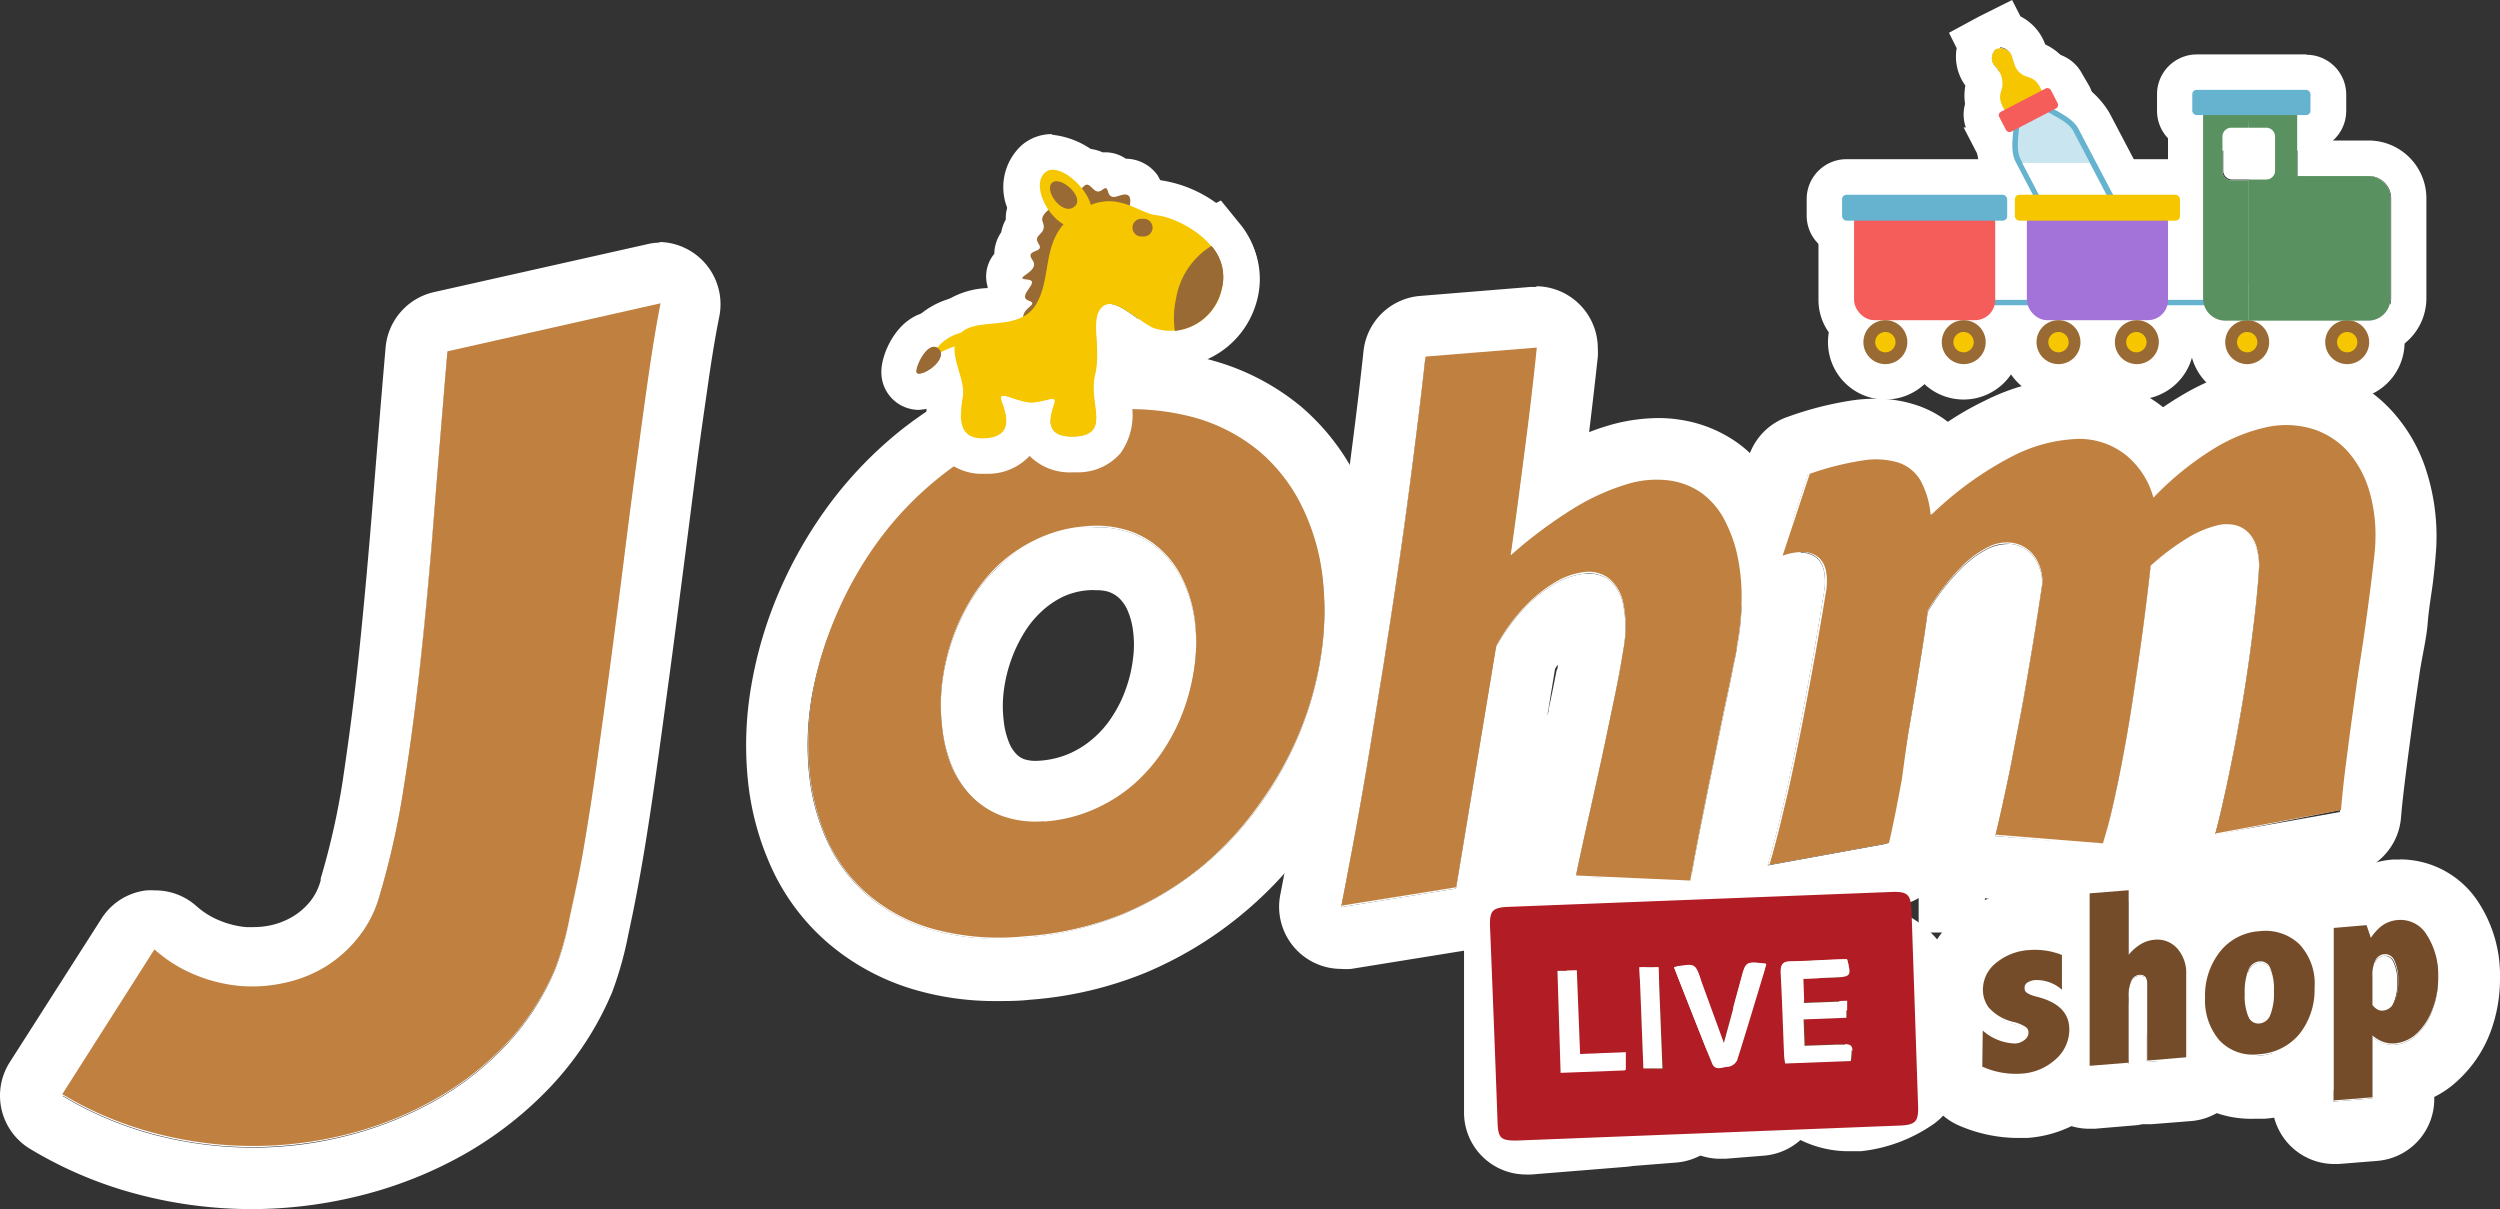 <svg xmlns="http://www.w3.org/2000/svg" viewBox="0 0 152.49 73.75"><rect x="0" y="0" width="152.49" height="73.75" fill="#333333" stroke="none"/><defs><style>.cls-1,.cls-7{fill:#fff;}.cls-2{fill:#c08040;}.cls-3{fill:#754c29;}.cls-4{fill:#b21c24;}.cls-5{fill:#996a34;}.cls-10,.cls-11,.cls-14,.cls-5,.cls-6,.cls-7{fill-rule:evenodd;}.cls-13,.cls-6{fill:#f6c700;}.cls-10,.cls-8{fill:#65b3cf;}.cls-9{fill:#f55d5a;}.cls-11{fill:#c9e6f0;}.cls-12{fill:#a373d9;}.cls-14{fill:#599161;}</style></defs><title>Asset 4</title><g id="Layer_2" data-name="Layer 2"><g id="Layer_1-2" data-name="Layer 1"><path class="cls-1" d="M62.48,57.2A15.27,15.27,0,0,1,57,56.77a10.52,10.52,0,0,1-4-2.09,9.75,9.75,0,0,1-2.51-3.34,13,13,0,0,1-1.12-4.21,17.45,17.45,0,0,1,.19-4.7A21.19,21.19,0,0,1,51,37.63a22.89,22.89,0,0,1,2.58-4.51,21.18,21.18,0,0,1,3.67-3.84,19.34,19.34,0,0,1,4.67-2.79,18.16,18.16,0,0,1,5.6-1.34,14.88,14.88,0,0,1,5.39.45,10.68,10.68,0,0,1,4,2.08A10.38,10.38,0,0,1,79.41,31a13.44,13.44,0,0,1,1.24,4.2,17.59,17.59,0,0,1-.06,4.69,20.06,20.06,0,0,1-1.31,4.79,21.34,21.34,0,0,1-2.51,4.51,19.62,19.62,0,0,1-8.44,6.64A19.42,19.42,0,0,1,62.48,57.2Zm1.18-7a9.22,9.22,0,0,0,3-.72,9.56,9.56,0,0,0,2.45-1.53A10.61,10.61,0,0,0,71,45.79a11.91,11.91,0,0,0,1.25-2.53,12.27,12.27,0,0,0,.62-2.7,10.67,10.67,0,0,0,0-2.65,8.33,8.33,0,0,0-.68-2.37,6.14,6.14,0,0,0-1.35-1.89,5.35,5.35,0,0,0-2-1.19,6.49,6.49,0,0,0-2.74-.26,8.21,8.21,0,0,0-2.8.74A8.93,8.93,0,0,0,61,34.47a9.64,9.64,0,0,0-1.75,2.11,13.06,13.06,0,0,0-1.18,2.51,12.35,12.35,0,0,0-.61,2.66,11.41,11.41,0,0,0,0,2.61,9,9,0,0,0,.6,2.36,5.91,5.91,0,0,0,1.22,1.9,5,5,0,0,0,1.87,1.22A5.88,5.88,0,0,0,63.66,50.18Z"/><path class="cls-1" d="M69.06,25.09a13.38,13.38,0,0,1,3.82.51,10.68,10.68,0,0,1,4,2.08A10.38,10.38,0,0,1,79.41,31a13.44,13.44,0,0,1,1.24,4.2,17.59,17.59,0,0,1-.06,4.69,20.06,20.06,0,0,1-1.31,4.79,21.34,21.34,0,0,1-2.51,4.51,19.62,19.62,0,0,1-8.44,6.64,19.42,19.42,0,0,1-5.85,1.35c-.57,0-1.12.07-1.65.07a13.94,13.94,0,0,1-3.86-.5,10.52,10.52,0,0,1-4-2.09,9.75,9.75,0,0,1-2.51-3.34,13,13,0,0,1-1.12-4.21,17.45,17.45,0,0,1,.19-4.7A21.19,21.19,0,0,1,51,37.63a22.89,22.89,0,0,1,2.58-4.51,21.18,21.18,0,0,1,3.67-3.84,19.34,19.34,0,0,1,4.67-2.79,18.16,18.16,0,0,1,5.6-1.34c.54,0,1.06-.06,1.57-.06M63.18,50.2l.48,0a9.22,9.22,0,0,0,3-.72,9.56,9.56,0,0,0,2.45-1.53A10.26,10.26,0,0,0,71,45.79a11.49,11.49,0,0,0,1.26-2.53,12.27,12.27,0,0,0,.62-2.7,10.67,10.67,0,0,0,0-2.65,8.33,8.33,0,0,0-.68-2.37,6.14,6.14,0,0,0-1.35-1.89,5.35,5.35,0,0,0-2-1.19,6,6,0,0,0-2-.3,7.09,7.09,0,0,0-.79,0,8.21,8.21,0,0,0-2.8.74A8.93,8.93,0,0,0,61,34.47a9.64,9.64,0,0,0-1.75,2.11,13.06,13.06,0,0,0-1.18,2.51,12.35,12.35,0,0,0-.61,2.66,11.41,11.41,0,0,0,0,2.61,9,9,0,0,0,.6,2.36,5.91,5.91,0,0,0,1.22,1.9,5,5,0,0,0,1.87,1.22,5.6,5.6,0,0,0,2.06.36m5.88-28.9c-.61,0-1.24,0-1.88.08A21.87,21.87,0,0,0,60.41,23a23.77,23.77,0,0,0-5.57,3.33,24.6,24.6,0,0,0-4.34,4.55,26.69,26.69,0,0,0-3,5.27,25.18,25.18,0,0,0-1.67,5.65,21.21,21.21,0,0,0-.22,5.71,17,17,0,0,0,1.45,5.42,13.4,13.4,0,0,0,3.48,4.62A14.26,14.26,0,0,0,55.9,60.4a17.45,17.45,0,0,0,4.93.66c.63,0,1.29,0,2-.08a23.08,23.08,0,0,0,7-1.63A23.34,23.34,0,0,0,75.47,56a23.67,23.67,0,0,0,4.37-4.58,25.4,25.4,0,0,0,3-5.3,24.58,24.58,0,0,0,1.55-5.68,21.46,21.46,0,0,0,.07-5.71,17.2,17.2,0,0,0-1.6-5.38,13.94,13.94,0,0,0-3.5-4.55A14.54,14.54,0,0,0,74,22a17,17,0,0,0-4.9-.67ZM63.18,46.41a2.17,2.17,0,0,1-.7-.1A1.24,1.24,0,0,1,62,46a2.11,2.11,0,0,1-.45-.7,4.84,4.84,0,0,1-.33-1.36,7.25,7.25,0,0,1,0-1.74,8.87,8.87,0,0,1,.43-1.87,8.76,8.76,0,0,1,.83-1.75,6,6,0,0,1,1.08-1.31,5.25,5.25,0,0,1,1.34-.9A4.47,4.47,0,0,1,66.41,36a3.54,3.54,0,0,1,.45,0,2.46,2.46,0,0,1,.73.09,1.82,1.82,0,0,1,.66.38,2.28,2.28,0,0,1,.5.7,4.45,4.45,0,0,1,.36,1.3,6.44,6.44,0,0,1,0,1.7A8.28,8.28,0,0,1,68.68,42a7.65,7.65,0,0,1-.85,1.72,6,6,0,0,1-1.17,1.34,5.61,5.61,0,0,1-1.49.93,5.48,5.48,0,0,1-1.76.41Z"/><path class="cls-1" d="M96.11,53.49c.1-.5.24-1.12.4-1.85s.33-1.52.52-2.37.39-1.73.59-2.63L98.18,44c.18-.86.35-1.66.49-2.41s.26-1.37.34-1.89a7.65,7.65,0,0,0,0-2.82,2.66,2.66,0,0,0-.89-1.53A2.09,2.09,0,0,0,96.6,35a4.55,4.55,0,0,0-1.81.64,8.37,8.37,0,0,0-1.89,1.54,11.39,11.39,0,0,0-1.67,2.32L88.81,54.2l-7,1.13q.36-1.84.81-4.26c.29-1.61.6-3.34.9-5.18s.62-3.78.94-5.81.64-4.07.93-6.13.58-4.12.84-6.17.5-4,.71-5.94l6.79-.55q-.27,2.59-.68,5.82T92.1,34A27.89,27.89,0,0,1,96,31.07a13.47,13.47,0,0,1,3.25-1.47,6.11,6.11,0,0,1,2.59-.22,4.4,4.4,0,0,1,2,.8,4.84,4.84,0,0,1,1.36,1.63A8.44,8.44,0,0,1,106,34a12.22,12.22,0,0,1,.24,2.62,15.84,15.84,0,0,1-.28,2.81q-.07.47-.27,1.41c-.12.63-.27,1.37-.45,2.21s-.36,1.74-.56,2.7l-.59,2.89c-.19,1-.38,1.88-.55,2.77s-.31,1.67-.42,2.34Z"/><path class="cls-1" d="M93.7,21.29h0m0,0q-.27,2.59-.68,5.82T92.1,34A27.89,27.89,0,0,1,96,31.07a13.47,13.47,0,0,1,3.25-1.47,7.24,7.24,0,0,1,1.86-.28,4.32,4.32,0,0,1,.73.06,4.4,4.4,0,0,1,2,.8,4.84,4.84,0,0,1,1.36,1.63A8.44,8.44,0,0,1,106,34a12.22,12.22,0,0,1,.24,2.62,15.84,15.84,0,0,1-.28,2.81q-.07.47-.27,1.41c-.12.63-.27,1.37-.45,2.21s-.36,1.74-.56,2.7l-.59,2.89c-.19,1-.38,1.88-.55,2.77s-.31,1.67-.42,2.34l-7-.29c.1-.5.24-1.12.4-1.85s.33-1.52.52-2.37.39-1.73.59-2.63L98.18,44c.18-.86.35-1.66.49-2.41s.26-1.38.34-1.89a7.65,7.65,0,0,0,0-2.82,2.66,2.66,0,0,0-.89-1.53A2,2,0,0,0,96.87,35H96.6a4.55,4.55,0,0,0-1.81.64,8.37,8.37,0,0,0-1.89,1.54,11.39,11.39,0,0,0-1.67,2.32L88.81,54.2l-7,1.13q.36-1.84.81-4.26c.29-1.61.6-3.34.9-5.18s.62-3.78.94-5.81.64-4.07.93-6.13.58-4.12.84-6.17.5-4,.71-5.94l6.79-.55m0-3.79h-.07l-.28,0-6.75.55a3.78,3.78,0,0,0-3.46,3.35c-.2,1.89-.44,3.86-.7,5.88s-.54,4.08-.83,6.11-.6,4.11-.92,6.08-.62,3.87-.94,5.78-.59,3.5-.89,5.11-.56,3-.8,4.23a3.79,3.79,0,0,0,3.72,4.51,4,4,0,0,0,.6,0l7-1.13a3.79,3.79,0,0,0,3.14-3.13v0a4,4,0,0,0,.58,1A3.83,3.83,0,0,0,96,57.28l7,.29h.16a3.79,3.79,0,0,0,3.74-3.17c.1-.64.24-1.39.4-2.24s.35-1.79.55-2.74l.42-2.09.16-.79c.2-1,.38-1.85.56-2.68s.33-1.61.46-2.25.22-1.14.28-1.48a20.15,20.15,0,0,0,.34-3.44,15.4,15.4,0,0,0-.32-3.44A12.35,12.35,0,0,0,108.55,30a8.71,8.71,0,0,0-2.42-2.88,8.11,8.11,0,0,0-3.67-1.52,8.2,8.2,0,0,0-1.32-.1,11.11,11.11,0,0,0-2.88.41c-.44.13-.88.27-1.33.45.2-1.66.38-3.2.53-4.6a4.36,4.36,0,0,0,0-.51,3.79,3.79,0,0,0-3.76-3.79Zm0,7.58ZM94.85,40.8a2.2,2.2,0,0,1,.17-.25c0,.11,0,.22-.07.33-.14.71-.29,1.47-.48,2.34,0,.17-.07.33-.1.5l.48-2.92Z"/><path class="cls-1" d="M135.12,50.93c.26-1,.51-2.08.74-3.16s.44-2.15.63-3.21.37-2.08.52-3.07.27-1.9.38-2.75.19-1.61.26-2.28.11-1.21.13-1.62a3.73,3.73,0,0,0-.08-1.11,2.3,2.3,0,0,0-.43-.95,1.79,1.79,0,0,0-.83-.58,2.34,2.34,0,0,0-1.27,0,6.15,6.15,0,0,0-1.74.75,14.12,14.12,0,0,0-2.26,1.7q-.39,3.38-.85,6.52c-.13.89-.27,1.82-.43,2.77s-.32,1.89-.5,2.8-.36,1.79-.55,2.62-.38,1.57-.59,2.22L121.71,51q.27-1.12.54-2.37c.18-.83.35-1.67.52-2.53s.33-1.7.48-2.53.3-1.64.43-2.41c.31-1.78.6-3.57.86-5.35a2.42,2.42,0,0,0-.12-1.12,2.24,2.24,0,0,0-.63-1,2,2,0,0,0-1.06-.5,2.42,2.42,0,0,0-1.42.23,6.11,6.11,0,0,0-1.73,1.28,13.17,13.17,0,0,0-2,2.61c-.08.6-.19,1.32-.32,2.14s-.27,1.7-.42,2.62-.31,1.85-.47,2.8-.33,1.86-.49,2.71-.3,1.61-.43,2.28-.25,1.2-.34,1.57l-7.29,1.33c.21-.72.42-1.52.64-2.38s.42-1.77.63-2.69.39-1.85.58-2.78.36-1.84.52-2.7q.57-3,1.08-6.18a3.62,3.62,0,0,0,0-1.14,1.51,1.51,0,0,0-.4-.83,1.4,1.4,0,0,0-.87-.37,3.27,3.27,0,0,0-1.38.22l1.66-5a17.81,17.81,0,0,1,3.2-.81,4.86,4.86,0,0,1,2.21.13,2.46,2.46,0,0,1,1.35,1.1,5.18,5.18,0,0,1,.6,2.08l.12-.07a20.61,20.61,0,0,1,4.9-3.51,9.38,9.38,0,0,1,4-1.05,4.62,4.62,0,0,1,2.92,1,5.17,5.17,0,0,1,1.66,2.6,18.2,18.2,0,0,1,3.69-3,10.38,10.38,0,0,1,3.29-1.32,5.59,5.59,0,0,1,2.75.13,5,5,0,0,1,2.1,1.34,6.18,6.18,0,0,1,1.3,2.34,9.31,9.31,0,0,1,.4,3.11c0,.45-.07,1.06-.16,1.83s-.21,1.63-.34,2.58-.27,2-.43,3-.32,2.14-.46,3.21-.29,2.1-.41,3.1-.23,1.91-.3,2.72Z"/><path class="cls-1" d="M139.46,26.06a4.94,4.94,0,0,1,3.66,1.58,6.18,6.18,0,0,1,1.3,2.34,9.31,9.31,0,0,1,.4,3.11c0,.45-.07,1.06-.16,1.83s-.21,1.63-.34,2.58-.27,2-.43,3-.32,2.14-.46,3.21-.29,2.1-.41,3.1-.23,1.91-.3,2.72l-7.6,1.36c.26-1,.51-2.08.74-3.16s.44-2.15.63-3.21.37-2.08.52-3.07.27-1.9.38-2.75.19-1.61.26-2.28.11-1.21.13-1.62a3.73,3.73,0,0,0-.08-1.11,2.3,2.3,0,0,0-.43-.95,1.79,1.79,0,0,0-.83-.58,1.7,1.7,0,0,0-.61-.1,3.29,3.29,0,0,0-.66.08,6.15,6.15,0,0,0-1.74.75,14.12,14.12,0,0,0-2.26,1.7q-.39,3.38-.85,6.52c-.13.89-.27,1.82-.43,2.77s-.32,1.89-.5,2.8-.36,1.79-.55,2.62-.38,1.57-.59,2.22L121.71,51q.27-1.12.54-2.37c.18-.83.35-1.67.52-2.53s.33-1.7.48-2.53.3-1.64.43-2.41c.31-1.78.6-3.57.86-5.35a2.42,2.42,0,0,0-.12-1.12,2.24,2.24,0,0,0-.63-1,2,2,0,0,0-1.06-.5,1.66,1.66,0,0,0-.32,0,2.79,2.79,0,0,0-1.1.26,6.11,6.11,0,0,0-1.73,1.28,13.17,13.17,0,0,0-2,2.61c-.08.6-.19,1.32-.32,2.14s-.27,1.7-.42,2.62-.31,1.85-.47,2.8-.33,1.86-.49,2.71-.3,1.61-.43,2.28-.25,1.2-.34,1.57l-7.29,1.33c.21-.72.42-1.52.64-2.38s.42-1.77.63-2.69.39-1.85.58-2.78.36-1.84.52-2.7q.57-3,1.08-6.18a3.62,3.62,0,0,0,0-1.14,1.51,1.51,0,0,0-.4-.83,1.4,1.4,0,0,0-.87-.37h-.21a3.54,3.54,0,0,0-1.17.23l1.66-5a17.81,17.81,0,0,1,3.2-.81,7.59,7.59,0,0,1,.92-.06,3.89,3.89,0,0,1,1.29.19,2.46,2.46,0,0,1,1.35,1.1,5.18,5.18,0,0,1,.6,2.08l.12-.07a20.61,20.61,0,0,1,4.9-3.51,9.33,9.33,0,0,1,3.92-1.05h.08a4.62,4.62,0,0,1,2.92,1,5.17,5.17,0,0,1,1.66,2.6,18.2,18.2,0,0,1,3.69-3,10.38,10.38,0,0,1,3.29-1.32,7.12,7.12,0,0,1,1.19-.11m0-3.79a10.32,10.32,0,0,0-1.89.18,14.19,14.19,0,0,0-4.5,1.77q-.54.32-1.08.69a8.27,8.27,0,0,0-5.23-1.8h-.13a13,13,0,0,0-5.55,1.42,18.14,18.14,0,0,0-2.22,1.27,6.35,6.35,0,0,0-1.86-1,7.75,7.75,0,0,0-2.55-.41,10,10,0,0,0-1.41.1,20.59,20.59,0,0,0-3.93,1,3.8,3.8,0,0,0-2.38,2.38l-1.66,5a3.8,3.8,0,0,0,.92,3.88,4,4,0,0,0,1.26.83c-.24,1.38-.48,2.75-.74,4.09-.16.85-.33,1.73-.51,2.66s-.37,1.82-.57,2.71-.39,1.76-.6,2.58-.4,1.56-.6,2.23a3.8,3.8,0,0,0,3.64,4.86,4,4,0,0,0,.68-.06l7.29-1.34a3.8,3.8,0,0,0,2.73-2.07.61.61,0,0,0,.07.1,3.78,3.78,0,0,0,2.76,1.55l6.55.53h.31a3.79,3.79,0,0,0,3.57-2.54,4.32,4.32,0,0,0,.51.7,3.85,3.85,0,0,0,2.78,1.21,3.68,3.68,0,0,0,.66-.06l7.61-1.36a3.79,3.79,0,0,0,3.11-3.41c.06-.74.16-1.61.28-2.57s.26-2,.4-3.06.3-2.12.45-3.16S148,39,148.08,38s.25-1.87.34-2.65.16-1.55.19-2.11v-.06a13.11,13.11,0,0,0-.58-4.36,9.84,9.84,0,0,0-2.12-3.74,8.51,8.51,0,0,0-3.71-2.39,8.63,8.63,0,0,0-2.74-.43Z"/><path class="cls-1" d="M93.09,57.37l2.45-.2v8.34l3.37-.27v2.14l-5.82.47Z"/><path class="cls-1" d="M95.54,57.17v8.34l3.37-.27v2.14l-5.82.47V57.37l2.45-.2m0-3.79h-.31l-2.45.2a3.8,3.8,0,0,0-3.48,3.78V67.85a3.78,3.78,0,0,0,3.79,3.79h.31l5.81-.47a3.79,3.79,0,0,0,3.48-3.78V65.24a3.79,3.79,0,0,0-3.36-3.77v-4.3a3.8,3.8,0,0,0-3.79-3.79Z"/><path class="cls-1" d="M100.76,56.57a1.27,1.27,0,0,1,.89.28,1.1,1.1,0,0,1,.4.89,1.32,1.32,0,0,1-.38.93,1.34,1.34,0,0,1-.91.44,1.14,1.14,0,0,1-.91-.3,1.13,1.13,0,0,1-.37-.87,1.29,1.29,0,0,1,.38-.93A1.43,1.43,0,0,1,100.76,56.57Zm-1.21,3.6,2.39-.2v7.16l-2.39.2Z"/><path class="cls-1" d="M100.87,56.57a1.23,1.23,0,0,1,.78.28,1.1,1.1,0,0,1,.4.89,1.32,1.32,0,0,1-.38.93,1.34,1.34,0,0,1-.91.44h-.12a1.16,1.16,0,0,1-1.16-1.18,1.29,1.29,0,0,1,.38-.93,1.43,1.43,0,0,1,.9-.44h.11m1.07,3.4v7.16l-2.39.2V60.17l2.39-.2m-1.07-7.19-.42,0a5.2,5.2,0,0,0-4.76,5.14,5,5,0,0,0,.18,1.34,3.74,3.74,0,0,0-.11.89v7.16a3.8,3.8,0,0,0,3.79,3.79l.31,0,2.39-.19a3.79,3.79,0,0,0,3.48-3.78V60a3.75,3.75,0,0,0-.09-.82,5.16,5.16,0,0,0,.19-1.41A4.83,4.83,0,0,0,104,53.9a5,5,0,0,0-3.15-1.12Z"/><path class="cls-1" d="M102.89,59.89l2.53-.2.69,4.59.76-4.71,2.45-.2-2.06,7.33-2.37.19Z"/><path class="cls-1" d="M109.32,59.37h0m0,0-2.06,7.33-2.37.19-2-7,2.53-.2.69,4.59.76-4.71,2.45-.2m0-3.79H109l-2.39.2a4.16,4.16,0,0,0-.72.12l-.42,0h-.31l-2.54.21a3.74,3.74,0,0,0-2.8,1.62,3.78,3.78,0,0,0-.53,3.2l2,7a3.78,3.78,0,0,0,3.64,2.75h.31l2.36-.19a3.79,3.79,0,0,0,3.34-2.75l2-7.21a4,4,0,0,0,.18-1.15,3.79,3.79,0,0,0-3.76-3.79Z"/><path class="cls-1" d="M115.77,65.4a5.66,5.66,0,0,1-2.57,1,3,3,0,0,1-2.52-.84,3.51,3.51,0,0,1-1-2.59,4.32,4.32,0,0,1,.91-2.75,3.33,3.33,0,0,1,2.44-1.3,2.51,2.51,0,0,1,2.17.77,3.45,3.45,0,0,1,.81,2.45v.59L112.2,63a1.85,1.85,0,0,0,.56,1,1.4,1.4,0,0,0,1,.28,2.12,2.12,0,0,0,.9-.29,8.47,8.47,0,0,0,1.08-.87ZM114,61.61v-.24a1.24,1.24,0,0,0-.25-.81.71.71,0,0,0-.64-.3.88.88,0,0,0-.7.41,2.22,2.22,0,0,0-.29,1.09Z"/><path class="cls-1" d="M113.37,58.89a2.44,2.44,0,0,1,1.87.78,3.45,3.45,0,0,1,.81,2.45v.59L112.2,63a1.85,1.85,0,0,0,.56,1,1.32,1.32,0,0,0,.87.28h.16a2.12,2.12,0,0,0,.9-.29,8.47,8.47,0,0,0,1.08-.87V65.4a5.66,5.66,0,0,1-2.57,1l-.35,0a3,3,0,0,1-2.17-.86,3.51,3.51,0,0,1-1-2.59,4.32,4.32,0,0,1,.91-2.75,3.33,3.33,0,0,1,2.44-1.3h.3m-1.29,2.87,1.88-.15v-.24a1.24,1.24,0,0,0-.25-.81.72.72,0,0,0-.58-.3h-.06a.88.88,0,0,0-.7.41,2.22,2.22,0,0,0-.29,1.09m1.29-6.66q-.3,0-.6,0a7,7,0,0,0-5.13,2.74A8.17,8.17,0,0,0,105.93,63,7.21,7.21,0,0,0,108,68.22a6.67,6.67,0,0,0,4.84,2q.33,0,.66,0a9.5,9.5,0,0,0,4.31-1.57,3.8,3.8,0,0,0,1.73-3.19V64.15a3.63,3.63,0,0,0,.29-1.44v-.59a7.15,7.15,0,0,0-1.83-5,6.19,6.19,0,0,0-4.64-2Z"/><path class="cls-1" d="M120.92,63a3.15,3.15,0,0,0,2,.79,1,1,0,0,0,.56-.22.58.58,0,0,0,.23-.46.39.39,0,0,0-.18-.34,2.65,2.65,0,0,0-.69-.29,2.86,2.86,0,0,1-1.56-.89,1.89,1.89,0,0,1-.35-1.06,2.08,2.08,0,0,1,.82-1.67,3.51,3.51,0,0,1,2-.77,4.43,4.43,0,0,1,2,.3v2.12a2.35,2.35,0,0,0-1.6-.59,1,1,0,0,0-.52.16.4.4,0,0,0-.18.36c0,.21.25.37.75.49,1.35.34,2,1,2,2a2.44,2.44,0,0,1-.83,1.82,3.48,3.48,0,0,1-2.14.89,5.16,5.16,0,0,1-2.35-.44Z"/><path class="cls-1" d="M124.11,58a4.62,4.62,0,0,1,1.66.32v2.12a2.46,2.46,0,0,0-1.47-.59h-.13a1,1,0,0,0-.52.16.4.4,0,0,0-.17.36c0,.21.24.37.74.49,1.35.34,2,1,2,2a2.44,2.44,0,0,1-.83,1.82,3.48,3.48,0,0,1-2.14.89H123a5.23,5.23,0,0,1-2-.45V63a3.28,3.28,0,0,0,1.86.79h.13a1,1,0,0,0,.56-.22.58.58,0,0,0,.23-.46.39.39,0,0,0-.18-.34,2.65,2.65,0,0,0-.69-.29,2.93,2.93,0,0,1-1.56-.89,1.89,1.89,0,0,1-.35-1.06,2.08,2.08,0,0,1,.82-1.67,3.51,3.51,0,0,1,2-.77l.36,0m0-3.79c-.22,0-.45,0-.67,0a7.24,7.24,0,0,0-4.1,1.62,5.88,5.88,0,0,0-2.21,4.6,5.55,5.55,0,0,0,.17,1.35,3.85,3.85,0,0,0-.17,1.12v2.18a3.8,3.8,0,0,0,2.33,3.5,9.09,9.09,0,0,0,3.49.74q.31,0,.63,0a7.28,7.28,0,0,0,4.43-1.9,6.19,6.19,0,0,0,2-4.58,5.48,5.48,0,0,0-.48-2.32v-2.2a3.8,3.8,0,0,0-2.42-3.54,8.34,8.34,0,0,0-3-.57Z"/><path class="cls-1" d="M127.45,54.58l2.37-.19v3.94a2.77,2.77,0,0,1,.74-.65,2.18,2.18,0,0,1,.84-.27,1.65,1.65,0,0,1,1.4.54,2.23,2.23,0,0,1,.54,1.55v5.08l-2.39.2V60.07c0-.39-.16-.57-.47-.55a.59.59,0,0,0-.49.36,2.2,2.2,0,0,0-.17,1v4l-2.37.19Z"/><path class="cls-1" d="M129.82,54.39v3.94a2.77,2.77,0,0,1,.74-.65,2.18,2.18,0,0,1,.84-.27h.17a1.6,1.6,0,0,1,1.23.54,2.23,2.23,0,0,1,.54,1.55v5.08l-2.39.2V60.07c0-.37-.14-.55-.42-.55h-.05a.59.59,0,0,0-.49.36,2.2,2.2,0,0,0-.17,1v4l-2.37.19V54.58l2.37-.19m0-3.79h-.3l-2.38.19a3.8,3.8,0,0,0-3.48,3.78V65.06a3.78,3.78,0,0,0,3.79,3.79h.31l2.37-.2a3.43,3.43,0,0,0,.56-.08h.57l2.39-.19a3.79,3.79,0,0,0,3.48-3.78V59.5a5.94,5.94,0,0,0-1.52-4.08,5.32,5.32,0,0,0-2-1.42,3.78,3.78,0,0,0-3.77-3.4Z"/><path class="cls-1" d="M137.8,56.89a3,3,0,0,1,2.42.78,3.51,3.51,0,0,1,.95,2.66,4.3,4.3,0,0,1-.91,2.8,3.42,3.42,0,0,1-2.47,1.26,2.81,2.81,0,0,1-2.44-.85,3.74,3.74,0,0,1-.87-2.59,4.32,4.32,0,0,1,.92-2.81A3.31,3.31,0,0,1,137.8,56.89Zm0,1.84a.78.78,0,0,0-.67.53,3.61,3.61,0,0,0-.23,1.45,3.26,3.26,0,0,0,.23,1.39.64.64,0,0,0,.66.42.78.78,0,0,0,.67-.52,3.56,3.56,0,0,0,.22-1.43,3.38,3.38,0,0,0-.22-1.42A.62.62,0,0,0,137.82,58.73Z"/><path class="cls-1" d="M138.14,56.88a2.88,2.88,0,0,1,2.08.79,3.51,3.51,0,0,1,.95,2.66,4.3,4.3,0,0,1-.91,2.8,3.42,3.42,0,0,1-2.47,1.26h-.35a2.68,2.68,0,0,1-2.09-.86,3.74,3.74,0,0,1-.87-2.59,4.32,4.32,0,0,1,.92-2.81,3.31,3.31,0,0,1,2.4-1.25h.34m-.39,5.64h.06a.78.78,0,0,0,.67-.52,3.56,3.56,0,0,0,.22-1.43,3.38,3.38,0,0,0-.22-1.42.64.64,0,0,0-.6-.43h-.06a.78.78,0,0,0-.67.53,3.61,3.61,0,0,0-.23,1.45,3.26,3.26,0,0,0,.23,1.39.63.63,0,0,0,.6.42m.39-9.43h0c-.22,0-.43,0-.65,0a7.07,7.07,0,0,0-5,2.64A8.1,8.1,0,0,0,130.69,61a7.48,7.48,0,0,0,1.84,5.12,6.4,6.4,0,0,0,4.91,2.12l.66,0a7.16,7.16,0,0,0,5.11-2.65A8.17,8.17,0,0,0,145,60.33a7.16,7.16,0,0,0-2.13-5.4,6.68,6.68,0,0,0-4.69-1.84Z"/><path class="cls-1" d="M144.6,57.31a2.8,2.8,0,0,1,.73-.79,1.91,1.91,0,0,1,2.7.62,4.45,4.45,0,0,1,.68,2.5,5.41,5.41,0,0,1-.35,2,3.92,3.92,0,0,1-.94,1.47,2.22,2.22,0,0,1-1.36.62,1.67,1.67,0,0,1-.7-.09,2.2,2.2,0,0,1-.67-.39V67l-2.36.19V56.69l2-.16Zm.09,4.08a1,1,0,0,0,.3.27.64.64,0,0,0,.36.08.83.83,0,0,0,.67-.53,2.91,2.91,0,0,0,.24-1.29,2.56,2.56,0,0,0-.23-1.24.59.59,0,0,0-.6-.38.65.65,0,0,0-.55.36,2,2,0,0,0-.19,1Z"/><path class="cls-1" d="M146.4,56.2a1.89,1.89,0,0,1,1.63.94,4.45,4.45,0,0,1,.68,2.5,5.41,5.41,0,0,1-.35,2,3.92,3.92,0,0,1-.94,1.47,2.22,2.22,0,0,1-1.36.62h-.14a1.54,1.54,0,0,1-.56-.1,2.2,2.2,0,0,1-.67-.39V67l-2.36.19V56.69l2-.16.23.78a2.8,2.8,0,0,1,.73-.79,1.86,1.86,0,0,1,.89-.31h.18m-1.1,5.54h.06a.83.83,0,0,0,.66-.53,2.91,2.91,0,0,0,.24-1.29,2.56,2.56,0,0,0-.23-1.24.62.62,0,0,0-.55-.39h0a.65.65,0,0,0-.55.36,2,2,0,0,0-.19,1v1.75a1,1,0,0,0,.3.27.68.68,0,0,0,.31.08m1.1-9.33-.49,0a5.7,5.7,0,0,0-1.43.31h-.42l-2,.16a3.79,3.79,0,0,0-3.48,3.78v10.5A3.8,3.8,0,0,0,142.33,71l.31,0,2.36-.19A3.78,3.78,0,0,0,148.48,67v-.09A6,6,0,0,0,150,65.83,7.67,7.67,0,0,0,151.89,63a9.26,9.26,0,0,0,.6-3.35,8.15,8.15,0,0,0-1.3-4.59,5.7,5.7,0,0,0-4.79-2.64Z"/><path class="cls-1" d="M33.88,59.06a15.52,15.52,0,0,1-3,4.65,18.42,18.42,0,0,1-4.4,3.43,21.79,21.79,0,0,1-5.33,2.11,23.35,23.35,0,0,1-11.74-.06,21.38,21.38,0,0,1-5.58-2.36L9.4,58a9.06,9.06,0,0,0,2.51,1.56,9.31,9.31,0,0,0,2.74.67,9,9,0,0,0,2.73-.2,7.87,7.87,0,0,0,4.5-2.84,7,7,0,0,0,1.27-2.56,47.94,47.94,0,0,0,1.47-6.54q.6-3.73,1.05-8.05c.31-2.88.58-5.9.83-9s.51-6.33.78-9.52l13-2.93q-.36,1.83-.72,4.32t-.74,5.36q-.39,2.88-.78,6c-.27,2.07-.53,4.13-.81,6.19s-.54,4-.81,6-.55,3.73-.83,5.38-.56,3.1-.84,4.36A18,18,0,0,1,33.88,59.06Z"/><path class="cls-1" d="M40.26,18.54q-.36,1.83-.72,4.32t-.74,5.36q-.39,2.88-.78,6c-.27,2.07-.53,4.13-.81,6.19s-.54,4-.81,6-.55,3.73-.83,5.38-.56,3.1-.84,4.36a18,18,0,0,1-.85,2.94,15.52,15.52,0,0,1-3,4.65,18.42,18.42,0,0,1-4.4,3.43,21.79,21.79,0,0,1-5.33,2.11,23,23,0,0,1-5.74.72h-.09a23.86,23.86,0,0,1-5.91-.78,21.38,21.38,0,0,1-5.58-2.36L9.4,58a9.06,9.06,0,0,0,2.51,1.56,9.31,9.31,0,0,0,2.74.67c.24,0,.49,0,.74,0a8.94,8.94,0,0,0,2-.23,8,8,0,0,0,2.5-1,7.81,7.81,0,0,0,2-1.81,7,7,0,0,0,1.27-2.56,47.94,47.94,0,0,0,1.47-6.54q.6-3.73,1.05-8.05c.31-2.88.58-5.9.83-9s.51-6.33.78-9.52l13-2.93m0-3.79a3.31,3.31,0,0,0-.83.1l-13,2.92a3.8,3.8,0,0,0-2.94,3.38c-.27,3.11-.53,6.32-.79,9.54s-.52,6.1-.82,9-.64,5.43-1,7.85a44.82,44.82,0,0,1-1.35,6l0,.11a3.47,3.47,0,0,1-.59,1.22,4.1,4.1,0,0,1-1.05.95,4.5,4.5,0,0,1-1.33.55,4.92,4.92,0,0,1-1.14.13l-.43,0a5.41,5.41,0,0,1-1.62-.4,4.88,4.88,0,0,1-1.44-.9,3.77,3.77,0,0,0-2.5-.94,4.91,4.91,0,0,0-.53,0A3.76,3.76,0,0,0,6.21,56L.59,64.8a3.79,3.79,0,0,0,1.25,5.28,24.94,24.94,0,0,0,6.57,2.77,27.21,27.21,0,0,0,6.86.9h.1A27.21,27.21,0,0,0,22,72.92a25.32,25.32,0,0,0,6.26-2.48,22.64,22.64,0,0,0,5.3-4.13,19.32,19.32,0,0,0,3.77-5.77v0a21.59,21.59,0,0,0,1-3.57c.29-1.32.59-2.85.88-4.55s.56-3.5.84-5.49.55-4,.82-6,.54-4.12.81-6.2.52-4.05.77-6,.5-3.64.74-5.32.46-3,.69-4.13a3.8,3.8,0,0,0-3.72-4.52Zm0,7.58Z"/><path class="cls-2" d="M62.49,57.11a15.22,15.22,0,0,1-5.5-.43,10.45,10.45,0,0,1-4-2.09,9.65,9.65,0,0,1-2.52-3.34A13.29,13.29,0,0,1,49.38,47a17.45,17.45,0,0,1,.19-4.7A21.75,21.75,0,0,1,51,37.54,22.89,22.89,0,0,1,53.57,33a20.52,20.52,0,0,1,3.67-3.84,19.15,19.15,0,0,1,4.67-2.79,18.1,18.1,0,0,1,5.59-1.34,14.93,14.93,0,0,1,5.4.45,10.72,10.72,0,0,1,3.95,2.08,10.38,10.38,0,0,1,2.57,3.34,13.18,13.18,0,0,1,1.24,4.2,17.59,17.59,0,0,1-.06,4.69,20.51,20.51,0,0,1-1.3,4.79,21.39,21.39,0,0,1-2.52,4.51A19.84,19.84,0,0,1,73.12,53a19.63,19.63,0,0,1-4.78,2.8A19.35,19.35,0,0,1,62.49,57.11Zm1.18-7a9.1,9.1,0,0,0,3-.72,9.62,9.62,0,0,0,2.46-1.53A10.56,10.56,0,0,0,71,45.7a11.91,11.91,0,0,0,1.25-2.53,12.89,12.89,0,0,0,.63-2.7,10.66,10.66,0,0,0,0-2.65,8,8,0,0,0-.68-2.37,5.83,5.83,0,0,0-1.35-1.89,5.35,5.35,0,0,0-2-1.19,6.49,6.49,0,0,0-2.74-.26,8.21,8.21,0,0,0-2.79.74A9.22,9.22,0,0,0,61,34.37a9.89,9.89,0,0,0-1.74,2.12A12.53,12.53,0,0,0,58.07,39a13,13,0,0,0-.61,2.66,11.4,11.4,0,0,0,0,2.61A8.6,8.6,0,0,0,58,46.63a5.91,5.91,0,0,0,1.22,1.9,5.16,5.16,0,0,0,1.88,1.23A6,6,0,0,0,63.67,50.09Z"/><path class="cls-2" d="M96.13,53.4c.1-.5.23-1.12.39-1.85s.34-1.52.53-2.37.38-1.73.58-2.63.38-1.78.56-2.63.35-1.66.5-2.41.25-1.38.33-1.89a7.24,7.24,0,0,0,0-2.82,2.61,2.61,0,0,0-.89-1.53,2.06,2.06,0,0,0-1.48-.38,4.53,4.53,0,0,0-1.82.64,8.83,8.83,0,0,0-1.89,1.54,11.39,11.39,0,0,0-1.67,2.32L88.82,54.12l-7,1.12q.36-1.85.81-4.26t.91-5.18c.3-1.85.62-3.78.94-5.81s.63-4.07.93-6.13.57-4.12.83-6.17.5-4,.71-5.94l6.79-.55c-.18,1.73-.4,3.67-.68,5.82s-.57,4.44-.92,6.86A27.89,27.89,0,0,1,96,31a13.82,13.82,0,0,1,3.25-1.47,6.11,6.11,0,0,1,2.59-.22,4.4,4.4,0,0,1,2,.8,4.73,4.73,0,0,1,1.36,1.63,8.45,8.45,0,0,1,.79,2.22,12.22,12.22,0,0,1,.24,2.62,15.86,15.86,0,0,1-.29,2.81c0,.31-.14.78-.26,1.41s-.28,1.37-.46,2.21-.36,1.74-.55,2.7-.4,1.92-.59,2.88-.38,1.89-.55,2.78-.32,1.67-.43,2.34Z"/><path class="cls-2" d="M135.13,50.84c.27-1,.51-2.08.74-3.16s.45-2.15.64-3.21.36-2.08.51-3.07.28-1.9.38-2.75.2-1.61.26-2.28.11-1.21.13-1.62a3.73,3.73,0,0,0-.08-1.11,2.3,2.3,0,0,0-.43-1,1.74,1.74,0,0,0-.83-.58,2.31,2.31,0,0,0-1.26,0,6.31,6.31,0,0,0-1.75.75,14.58,14.58,0,0,0-2.26,1.7q-.37,3.38-.85,6.52c-.13.89-.27,1.82-.42,2.77s-.33,1.89-.5,2.8-.36,1.79-.55,2.62-.39,1.57-.59,2.22l-6.55-.53c.18-.74.36-1.53.54-2.36s.36-1.67.52-2.53.33-1.7.49-2.53.3-1.64.43-2.41c.31-1.78.59-3.57.86-5.35a2.41,2.41,0,0,0-.12-1.12,2.33,2.33,0,0,0-.63-1,2.06,2.06,0,0,0-1.06-.5,2.45,2.45,0,0,0-1.43.23,6.11,6.11,0,0,0-1.73,1.28,14,14,0,0,0-2,2.61c-.08.6-.18,1.32-.31,2.14s-.27,1.7-.42,2.62-.31,1.85-.48,2.8L116,47.57c-.16.84-.3,1.61-.44,2.28s-.25,1.2-.34,1.57l-7.29,1.33c.21-.72.43-1.52.64-2.39s.43-1.76.63-2.68.39-1.85.58-2.78.36-1.84.52-2.7c.38-2,.75-4.08,1.09-6.18a3.62,3.62,0,0,0,0-1.14,1.52,1.52,0,0,0-.41-.83,1.4,1.4,0,0,0-.87-.37,3.31,3.31,0,0,0-1.38.22l1.66-5a17.89,17.89,0,0,1,3.21-.81,4.86,4.86,0,0,1,2.21.13,2.47,2.47,0,0,1,1.34,1.1,5.33,5.33,0,0,1,.61,2.08l.12-.07a20.78,20.78,0,0,1,4.89-3.51,9.42,9.42,0,0,1,4-1.05,4.59,4.59,0,0,1,2.92,1,5.06,5.06,0,0,1,1.66,2.59,18.5,18.5,0,0,1,3.7-3,10.34,10.34,0,0,1,3.28-1.32,5.59,5.59,0,0,1,2.75.13,4.84,4.84,0,0,1,2.1,1.34,6.34,6.34,0,0,1,1.31,2.34,9.57,9.57,0,0,1,.4,3.11c0,.45-.08,1.06-.17,1.83s-.2,1.62-.33,2.58-.28,2-.44,3-.31,2.15-.46,3.22-.28,2.1-.41,3.1-.22,1.91-.29,2.72Z"/><path class="cls-3" d="M93.1,57.28l2.45-.2v8.34l3.37-.27v2.14l-5.82.47Z"/><path class="cls-3" d="M100.78,56.48a1.24,1.24,0,0,1,.88.28,1.08,1.08,0,0,1,.4.89,1.32,1.32,0,0,1-.38.93,1.34,1.34,0,0,1-.9.44,1.16,1.16,0,0,1-1.29-1.17,1.33,1.33,0,0,1,.38-.93A1.43,1.43,0,0,1,100.78,56.48Zm-1.21,3.6,2.39-.2V67l-2.39.2Z"/><path class="cls-3" d="M102.91,59.8l2.53-.2.69,4.59.76-4.71,2.44-.2-2.06,7.33-2.37.19Z"/><path class="cls-3" d="M115.78,65.31a5.63,5.63,0,0,1-2.56,1,3,3,0,0,1-2.52-.84,3.48,3.48,0,0,1-1-2.59,4.32,4.32,0,0,1,.92-2.75,3.3,3.3,0,0,1,2.44-1.3,2.5,2.5,0,0,1,2.16.77,3.41,3.41,0,0,1,.82,2.45v.59l-3.86.31a1.84,1.84,0,0,0,.57,1,1.39,1.39,0,0,0,1,.28,2,2,0,0,0,.89-.3,6.93,6.93,0,0,0,1.08-.86ZM114,61.52v-.24a1.25,1.25,0,0,0-.26-.81.7.7,0,0,0-.64-.3.91.91,0,0,0-.7.41,2.19,2.19,0,0,0-.28,1.09Z"/><path class="cls-3" d="M120.94,62.86a3.11,3.11,0,0,0,2,.79,1,1,0,0,0,.55-.22.56.56,0,0,0,.24-.46.4.4,0,0,0-.19-.34,2.37,2.37,0,0,0-.69-.29,2.85,2.85,0,0,1-1.55-.89,1.82,1.82,0,0,1-.35-1.06,2.08,2.08,0,0,1,.82-1.67,3.48,3.48,0,0,1,2-.77,4.43,4.43,0,0,1,2,.3v2.12a2.33,2.33,0,0,0-1.6-.59,1,1,0,0,0-.52.16.42.42,0,0,0-.17.36c0,.21.25.37.74.49,1.35.34,2,1,2,2a2.41,2.41,0,0,1-.83,1.82,3.39,3.39,0,0,1-2.13.88,5,5,0,0,1-2.35-.43Z"/><path class="cls-3" d="M127.46,54.49l2.38-.19v3.94a2.77,2.77,0,0,1,.74-.65,1.93,1.93,0,0,1,.84-.27,1.63,1.63,0,0,1,1.39.54,2.23,2.23,0,0,1,.54,1.55v5.08l-2.38.2V60q0-.57-.48-.54a.6.6,0,0,0-.49.36,2.22,2.22,0,0,0-.16,1v4l-2.38.19Z"/><path class="cls-3" d="M137.81,56.8a3,3,0,0,1,2.43.78,3.51,3.51,0,0,1,.94,2.66,4.35,4.35,0,0,1-.9,2.8,3.44,3.44,0,0,1-2.48,1.26,2.78,2.78,0,0,1-2.43-.85,3.74,3.74,0,0,1-.87-2.59,4.31,4.31,0,0,1,.91-2.81A3.32,3.32,0,0,1,137.81,56.8Zm0,1.84a.8.8,0,0,0-.67.53,3.64,3.64,0,0,0-.22,1.45,3.29,3.29,0,0,0,.22,1.39.66.66,0,0,0,.67.42.79.79,0,0,0,.67-.52,3.56,3.56,0,0,0,.22-1.43,3.38,3.38,0,0,0-.22-1.42A.63.63,0,0,0,137.83,58.64Z"/><path class="cls-3" d="M144.62,57.22a2.65,2.65,0,0,1,.72-.79,1.9,1.9,0,0,1,.89-.31,1.87,1.87,0,0,1,1.81.93,4.45,4.45,0,0,1,.68,2.5,5.25,5.25,0,0,1-.35,2,3.92,3.92,0,0,1-.94,1.47,2.22,2.22,0,0,1-1.35.62,1.72,1.72,0,0,1-.71-.09,2.16,2.16,0,0,1-.66-.39v3.77l-2.36.19V56.6l2-.17Zm.09,4.08a1,1,0,0,0,.3.27.56.56,0,0,0,.36.07.81.81,0,0,0,.67-.52,2.91,2.91,0,0,0,.24-1.29,2.68,2.68,0,0,0-.23-1.24.62.62,0,0,0-.61-.39.67.67,0,0,0-.55.37,2.11,2.11,0,0,0-.18,1Z"/><path class="cls-2" d="M33.89,59a15.49,15.49,0,0,1-3,4.65,18.67,18.67,0,0,1-4.41,3.43,21.33,21.33,0,0,1-5.32,2.11A23.39,23.39,0,0,1,9.38,69.1,21.38,21.38,0,0,1,3.8,66.74l5.62-8.83a8.65,8.65,0,0,0,2.5,1.56,9.39,9.39,0,0,0,2.74.67,9,9,0,0,0,2.74-.2,8,8,0,0,0,2.49-1,7.81,7.81,0,0,0,2-1.81,7.17,7.17,0,0,0,1.28-2.56A49.58,49.58,0,0,0,24.63,48q.6-3.73,1.06-8t.82-9.05q.38-4.74.78-9.52l13-2.93q-.36,1.83-.72,4.32c-.24,1.66-.48,3.45-.74,5.36s-.52,3.91-.78,6-.53,4.13-.8,6.19-.55,4.05-.82,6-.55,3.74-.83,5.38S35,54.77,34.74,56A18,18,0,0,1,33.89,59Z"/><path class="cls-4" d="M104.24,69.11l-11.76.46c-.9,0-1.09-.14-1.13-1q-.22-6.09-.47-12.19c0-.81.17-1,1-1.06l23.65-.92c.8,0,1,.18,1.06,1L117,67.59c0,.81-.18,1-1,1.06Zm8.42-10.6c-1.12,0-2.26.11-3.4.12-.48,0-.63.15-.6.64.09,1.67.14,3.34.21,5a3.43,3.43,0,0,0,.07.56l4-.15c.11-1,.1-1-.82-1l-2,.07-.06-1.61,2.61-.1,0-1-2.62.1L110,59.7l2-.08C112.9,59.58,112.94,59.52,112.66,58.51ZM102.11,59c.78,2,1.53,3.9,2.29,5.82.22.53.68.23,1,.23a.73.73,0,0,0,.54-.4c.54-1.65,1-3.32,1.53-5,.09-.28.17-.57.25-.87-1.24-.15-1.24-.15-1.53.94l-1.06,3.88c-.5-1.38-1-2.6-1.39-3.82-.34-1-.34-1-1.32-.86A2.67,2.67,0,0,0,102.11,59ZM95,59.22l.24,6.18,3.93-.15,0-1.07-2.79.11-.2-5.11Zm6.44,6L101.16,59,100,59l.24,6.17Z"/><path class="cls-1" d="M112.66,58.51c.28,1,.24,1.07-.72,1.11l-2,.08.06,1.48,2.62-.1,0,1-2.61.1.06,1.61,2-.07c.92,0,.93,0,.82,1l-4,.15a3.43,3.43,0,0,1-.07-.56c-.07-1.68-.12-3.35-.21-5,0-.49.12-.64.6-.64C110.4,58.62,111.54,58.55,112.66,58.51Z"/><path class="cls-1" d="M102.11,59a2.67,2.67,0,0,1,.33-.06c1-.09,1-.09,1.32.86.44,1.22.89,2.44,1.39,3.82l1.06-3.88c.29-1.09.29-1.09,1.53-.94-.08.3-.16.59-.25.87-.5,1.66-1,3.33-1.53,5a.73.73,0,0,1-.54.4c-.34,0-.8.3-1-.23C103.64,62.87,102.89,61,102.11,59Z"/><path class="cls-1" d="M95,59.22l1.13,0,.2,5.11,2.79-.11,0,1.07-3.93.15Z"/><path class="cls-1" d="M101.4,65.17l-1.16,0L100,59l1.16,0Z"/><path class="cls-5" d="M68.75,13.17c.26-.85.4-1.56-.52-1.22s-.44-.82-1-.37-.71-.74-1.19-.15-2.77,1.33-2.44,2.11-.66.73-.25,1.33-.89.29-.37,1-1.3,1.11-.34,1.18-.7,1,.11,1.29-1,.48-.07,1.63S67.12,16.12,68.75,13.17Z"/><path class="cls-1" d="M66.27,11.26c.23,0,.38.42.67.42a.48.48,0,0,0,.26-.1.35.35,0,0,1,.21-.11c.22,0,.1.54.53.54a1,1,0,0,0,.29-.06,1.17,1.17,0,0,1,.39-.09c.48,0,.34.6.13,1.31C67.29,15.83,64.3,20.1,63,20.1a.48.48,0,0,1-.36-.17c-1-1.15.89-1.29.07-1.63s.85-1.22-.11-1.29.85-.52.34-1.18.77-.37.37-1,.59-.56.25-1.33,2-1.52,2.44-2.11a.38.38,0,0,1,.26-.17m0-2.17a2.47,2.47,0,0,0-1.82.84l-.54.32c-.77.43-2.62,1.48-2.55,3.18a2.45,2.45,0,0,0-.28.78,2.28,2.28,0,0,0-.34.74,2.17,2.17,0,0,0-.08.57,2.17,2.17,0,0,0-.41,2c0,.07,0,.15.09.25a2.59,2.59,0,0,0,0,.62A3,3,0,0,0,61,21.32a2.62,2.62,0,0,0,2,.94c1.38,0,2.69-1,4.51-3.3a39,39,0,0,0,3.13-4.75l.1-.2.07-.21a3.41,3.41,0,0,0-.21-3.12,2.41,2.41,0,0,0-1.93-1,2.24,2.24,0,0,0-1.27-.39h-.15a2.41,2.41,0,0,0-1-.22Z"/><path class="cls-6" d="M74.51,17.67A3.2,3.2,0,0,1,70.34,20c-1.07-.51-2.41-2-3.14-1.25s0,2.44-.41,4.14,1,3.58-1.15,3.73-1.51-1.41-1.33-2-.48-.11-1.36-.07-2.15-.89-1.85-.07.74,2.14-1,2.25-1.56-1.33-1.37-2.55-1.15-2.88-.11-3.88,3.62,0,4.62-1.81.18-4,2.47-5.55,3.66.08,4.85.19S75.24,14.87,74.51,17.67Z"/><path class="cls-1" d="M67.69,12.28c1.21,0,2.1.77,2.91.85,1.18.11,4.64,1.74,3.91,4.54a3.26,3.26,0,0,1-3.19,2.53,2.22,2.22,0,0,1-1-.2c-.87-.41-1.9-1.46-2.65-1.46a.63.63,0,0,0-.49.21c-.74.74,0,2.44-.41,4.14s1,3.58-1.15,3.73h-.26c-1.79,0-1.24-1.44-1.07-2,.07-.22,0-.29-.12-.29s-.69.2-1.24.22h-.06a14.82,14.82,0,0,1-1.68-.41c-.15,0-.2.09-.11.34.29.81.74,2.14-1,2.25H60c-1.51,0-1.37-1.39-1.19-2.56s-1.15-2.88-.11-3.88,3.62,0,4.62-1.81.18-4,2.47-5.55a3.48,3.48,0,0,1,1.94-.66m0-2.17h0a5.59,5.59,0,0,0-3.15,1A6.54,6.54,0,0,0,61.76,16a4.77,4.77,0,0,1-.37,1.4,4.5,4.5,0,0,1-1,.17,5,5,0,0,0-3.19,1.15c-1.58,1.52-1,3.45-.71,4.48a5.68,5.68,0,0,1,.17.69,4.71,4.71,0,0,0,.7,3.87A3.34,3.34,0,0,0,60,28.9h.32a3.48,3.48,0,0,0,2.48-1.09,3.46,3.46,0,0,0,2.62,1h.42a3.43,3.43,0,0,0,2.51-1.17,4,4,0,0,0,.63-3.22,3.19,3.19,0,0,1,0-1,7.07,7.07,0,0,0,.18-1.6l.32.16a4.4,4.4,0,0,0,1.92.41,5.43,5.43,0,0,0,5.29-4.14A5,5,0,0,0,75.83,14a7.73,7.73,0,0,0-5-3c-.1,0-.3-.12-.46-.19a6.5,6.5,0,0,0-2.7-.68Z"/><path class="cls-6" d="M66.24,13.65c1.34-1.06-1.46-4-2.48-3.14C62.58,11.5,64.78,14.8,66.24,13.65Z"/><path class="cls-1" d="M64.21,10.35c1.21,0,3.2,2.37,2,3.3a1.1,1.1,0,0,1-.67.24c-1.36,0-2.82-2.53-1.81-3.38a.67.67,0,0,1,.45-.16m0-2.17a2.82,2.82,0,0,0-1.85.67,3.46,3.46,0,0,0-.82,4c.57,1.56,2.07,3.24,4,3.24a3.2,3.2,0,0,0,3-4.39,5.15,5.15,0,0,0-4.34-3.48Z"/><path class="cls-5" d="M65.53,12.61c.69-.55-.82-1.91-1.35-1.47S64.78,13.2,65.53,12.61Z"/><path class="cls-1" d="M64.44,11.05c.64,0,1.69,1.09,1.09,1.56a.6.6,0,0,1-.38.13c-.7,0-1.48-1.17-1-1.6a.39.39,0,0,1,.26-.09m0-2.16a2.56,2.56,0,0,0-1.65.59,2.73,2.73,0,0,0-.75,3.1,3.48,3.48,0,0,0,3.11,2.33,2.75,2.75,0,0,0,1.72-.6,2.63,2.63,0,0,0,.84-3,3.72,3.72,0,0,0-3.27-2.43Z"/><path class="cls-5" d="M69.69,14.42a.54.54,0,1,0,0-1.07.54.54,0,1,0,0,1.07Z"/><path class="cls-1" d="M69.69,13.35a.54.54,0,1,1-.54.54.54.54,0,0,1,.54-.54m0-2.16a2.7,2.7,0,1,0,2.7,2.7,2.7,2.7,0,0,0-2.7-2.7Z"/><path class="cls-5" d="M74.51,17.67a3.26,3.26,0,0,1-2.85,2.51,5.56,5.56,0,0,1,.08-2A4.68,4.68,0,0,1,73.89,15,2.85,2.85,0,0,1,74.51,17.67Z"/><path class="cls-1" d="M73.89,15a2.85,2.85,0,0,1,.62,2.65,3.26,3.26,0,0,1-2.85,2.51,5.56,5.56,0,0,1,.08-2A4.68,4.68,0,0,1,73.89,15m.55-2.76-1.58.85a6.89,6.89,0,0,0-3.24,4.63,7.8,7.8,0,0,0-.1,2.76l.32,2.06,2.06-.23a5.41,5.41,0,0,0,4.71-4.11,5.07,5.07,0,0,0-1-4.57l-1.13-1.39Z"/><path class="cls-6" d="M59.17,20.22A2.72,2.72,0,0,0,57,21.44c-.74.85.71-.37,1.89-.45S60.2,20.22,59.17,20.22Z"/><path class="cls-1" d="M59,20.21h.15c1,0,.91.7-.28.77a8.11,8.11,0,0,0-2.07.75c-.06,0,0-.08.18-.3a2.92,2.92,0,0,1,2-1.23m0-2.16a4.9,4.9,0,0,0-3.66,2,2.3,2.3,0,0,0-.53,2.61l.57,1.27h1.42a2.79,2.79,0,0,0,1.35-.4,4.7,4.7,0,0,1,.87-.36c2.11-.13,3-1.49,3-2.69a2.55,2.55,0,0,0-2.76-2.4Z"/><path class="cls-5" d="M57.37,21.41c-.63-.89-1.48.77-1.48,1.25S57.62,22.22,57.37,21.41Z"/><path class="cls-1" d="M57,21.15a.52.52,0,0,1,.41.26c.2.66-.89,1.39-1.32,1.39-.1,0-.16,0-.16-.14,0-.38.53-1.51,1.07-1.51M57,19c-2.09,0-3.24,2.43-3.24,3.67A2.29,2.29,0,0,0,56.05,25,3.93,3.93,0,0,0,59,23.35a2.9,2.9,0,0,0,.48-2.6l-.1-.32-.2-.27A2.63,2.63,0,0,0,57,19Z"/><path class="cls-5" d="M68.75,13.17c.26-.85.4-1.56-.52-1.22s-.44-.82-1-.37-.71-.74-1.19-.15-2.77,1.33-2.44,2.11-.66.73-.25,1.33-.89.29-.37,1-1.3,1.11-.34,1.18-.7,1,.11,1.29-1,.48-.07,1.63S67.12,16.12,68.75,13.17Z"/><path class="cls-6" d="M74.51,17.67A3.2,3.2,0,0,1,70.34,20c-1.07-.51-2.41-2-3.14-1.25s0,2.44-.41,4.14,1,3.58-1.15,3.73-1.51-1.41-1.33-2-.48-.11-1.36-.07-2.15-.89-1.85-.07.74,2.14-1,2.25-1.56-1.33-1.37-2.55-1.15-2.88-.11-3.88,3.62,0,4.62-1.81.18-4,2.47-5.55,3.66.08,4.85.19S75.24,14.87,74.51,17.67Z"/><path class="cls-6" d="M66.24,13.65c1.34-1.06-1.46-4-2.48-3.14C62.58,11.5,64.78,14.8,66.24,13.65Z"/><path class="cls-5" d="M65.53,12.61c.69-.55-.82-1.91-1.35-1.47S64.78,13.2,65.53,12.61Z"/><path class="cls-5" d="M69.69,14.42a.54.54,0,1,0,0-1.07.54.54,0,1,0,0,1.07Z"/><path class="cls-5" d="M74.51,17.67a3.26,3.26,0,0,1-2.85,2.51,5.56,5.56,0,0,1,.08-2A4.68,4.68,0,0,1,73.89,15,2.85,2.85,0,0,1,74.51,17.67Z"/><path class="cls-6" d="M59.17,20.22A2.72,2.72,0,0,0,57,21.44c-.74.85.71-.37,1.89-.45S60.2,20.22,59.17,20.22Z"/><path class="cls-5" d="M57.37,21.41c-.63-.89-1.48.77-1.48,1.25S57.62,22.22,57.37,21.41Z"/><rect class="cls-1" x="117.03" y="52.84" width="4.04" height="4.04"/><path class="cls-7" d="M137.07,22.21a1.34,1.34,0,1,0-1.34-1.34A1.34,1.34,0,0,0,137.07,22.21Z"/><path class="cls-1" d="M137.07,19.54a1.34,1.34,0,1,1-1.34,1.33,1.34,1.34,0,0,1,1.34-1.33m0-2.17a3.5,3.5,0,1,0,3.5,3.5,3.5,3.5,0,0,0-3.5-3.5Z"/><path class="cls-7" d="M137.07,21.49a.62.62,0,1,0-.62-.62A.62.62,0,0,0,137.07,21.49Z"/><path class="cls-1" d="M137.07,20.25a.62.62,0,1,1-.62.62.62.62,0,0,1,.62-.62m0-2.16a2.79,2.79,0,1,0,2.78,2.78,2.79,2.79,0,0,0-2.78-2.78Z"/><path class="cls-7" d="M143.17,22.21a1.34,1.34,0,1,0-1.34-1.34A1.34,1.34,0,0,0,143.17,22.21Z"/><path class="cls-1" d="M143.17,19.54a1.34,1.34,0,1,1-1.34,1.33,1.34,1.34,0,0,1,1.34-1.33m0-2.17a3.5,3.5,0,1,0,3.5,3.5,3.5,3.5,0,0,0-3.5-3.5Z"/><path class="cls-7" d="M143.17,21.49a.62.62,0,1,0-.62-.62A.62.62,0,0,0,143.17,21.49Z"/><path class="cls-1" d="M143.17,20.25a.62.62,0,1,1-.62.62.62.62,0,0,1,.62-.62m0-2.16A2.79,2.79,0,1,0,146,20.87a2.78,2.78,0,0,0-2.78-2.78Z"/><rect class="cls-1" x="121.17" y="18.29" width="3.09" height="0.33"/><path class="cls-1" d="M124.26,18.29v.33h-3.09v-.33h3.09m2.17-2.16H119v4.66h7.43V16.13Z"/><rect class="cls-1" x="131.62" y="18.29" width="3.09" height="0.33"/><path class="cls-1" d="M134.72,18.29v.33h-3.1v-.33h3.1m2.16-2.16h-7.42v4.66h7.42V16.13Z"/><rect class="cls-1" x="113.09" y="12.36" width="8.61" height="7.17" rx="1.23"/><path class="cls-1" d="M120.48,12.36a1.23,1.23,0,0,1,1.22,1.23v4.72a1.23,1.23,0,0,1-1.22,1.23h-6.16a1.24,1.24,0,0,1-1.23-1.23V13.59a1.24,1.24,0,0,1,1.23-1.23h6.16m0-2.16h-6.16a3.4,3.4,0,0,0-3.4,3.39v4.72a3.4,3.4,0,0,0,3.4,3.39h6.16a3.39,3.39,0,0,0,3.39-3.39V13.59a3.39,3.39,0,0,0-3.39-3.39Z"/><rect class="cls-1" x="112.36" y="11.88" width="10.07" height="1.58" rx="0.27"/><path class="cls-1" d="M122.16,11.88a.27.27,0,0,1,.27.27v1a.27.27,0,0,1-.27.27h-9.53a.27.27,0,0,1-.27-.27v-1a.27.27,0,0,1,.27-.27h9.53m0-2.17h-9.53a2.43,2.43,0,0,0-2.43,2.44v1a2.43,2.43,0,0,0,2.43,2.43h9.53a2.44,2.44,0,0,0,2.44-2.43v-1a2.44,2.44,0,0,0-2.44-2.44Z"/><path class="cls-7" d="M115,22.21a1.34,1.34,0,1,0-1.34-1.34A1.34,1.34,0,0,0,115,22.21Z"/><path class="cls-1" d="M115,19.54a1.34,1.34,0,1,1-1.34,1.33A1.34,1.34,0,0,1,115,19.54m0-2.17a3.5,3.5,0,1,0,3.5,3.5,3.5,3.5,0,0,0-3.5-3.5Z"/><path class="cls-7" d="M115,21.49a.62.62,0,1,0-.62-.62A.62.62,0,0,0,115,21.49Z"/><path class="cls-1" d="M115,20.25a.62.62,0,1,1-.62.62.62.62,0,0,1,.62-.62m0-2.16a2.79,2.79,0,1,0,2.78,2.78A2.79,2.79,0,0,0,115,18.09Z"/><path class="cls-7" d="M119.77,22.21a1.34,1.34,0,1,0-1.33-1.34A1.34,1.34,0,0,0,119.77,22.21Z"/><path class="cls-1" d="M119.77,19.54a1.34,1.34,0,1,1-1.33,1.33,1.34,1.34,0,0,1,1.33-1.33m0-2.17a3.5,3.5,0,1,0,3.5,3.5,3.5,3.5,0,0,0-3.5-3.5Z"/><path class="cls-7" d="M119.77,21.49a.62.62,0,1,0-.62-.62A.62.62,0,0,0,119.77,21.49Z"/><path class="cls-1" d="M119.77,20.25a.62.62,0,1,1-.62.62.62.62,0,0,1,.62-.62m0-2.16a2.79,2.79,0,1,0,2.79,2.78,2.79,2.79,0,0,0-2.79-2.78Z"/><path class="cls-7" d="M121.75,3h0a.73.73,0,0,1,1,.56c.17.57.28.78.62,1s.79.06,1.18,1a1,1,0,0,1-.32,1.14l.09.13s-.19.09-.45.18a2.5,2.5,0,0,1-.41.26l-.06-.14a1,1,0,0,1-1.11-.39c-.55-.87-.16-1.13-.15-1.55A1.48,1.48,0,0,0,121.66,4,.72.72,0,0,1,121.75,3Z"/><path class="cls-1" d="M122,2.89a.78.78,0,0,1,.72.6c.17.57.28.78.62,1s.79.06,1.18,1a1,1,0,0,1-.32,1.14l.09.13s-.19.09-.45.18a2.5,2.5,0,0,1-.41.26l-.06-.14-.27,0a.93.93,0,0,1-.84-.41c-.55-.87-.16-1.13-.15-1.55A1.48,1.48,0,0,0,121.66,4,.72.72,0,0,1,121.75,3h0a.59.59,0,0,1,.23,0M122.73,0l-2,1,0,0h0l-1.85,1,.47.94a3,3,0,0,0,.53,2.28,3.39,3.39,0,0,0,.57,2.58A3.07,3.07,0,0,0,121.82,9l.49,1.21,2.11-1.08a4.72,4.72,0,0,0,.44-.25l.46-.21,2.09-1.12-.71-1.09a2.94,2.94,0,0,0-.17-1.8,3.42,3.42,0,0,0-1.78-1.95A3.1,3.1,0,0,0,123.24,1l-.51-1Z"/><path class="cls-7" d="M129.41,14.64l-1.16.61-1.3.67a.76.76,0,0,1-1-.32l-3-5.72c-.48-.92.06-2.3-.16-3.1,0-.06,0-.12,0-.18l1.45-.75s.07.1.11.14c.53.64,2,1,2.45,1.91l3,5.72A.75.75,0,0,1,129.41,14.64Z"/><path class="cls-1" d="M124.2,5.85s.07.1.11.14c.53.64,2,1,2.45,1.91l3,5.72a.75.75,0,0,1-.32,1l-1.16.61-1.3.67a.72.72,0,0,1-.34.09.77.77,0,0,1-.68-.41l-3-5.72c-.48-.92.06-2.3-.16-3.1,0-.06,0-.12,0-.18l1.45-.75m.56-2.73-1.56.81L123,4l-.78.4-.49.26-1.57.81.48,1.7,0,.1a5.13,5.13,0,0,1,0,.52,5.31,5.31,0,0,0,.39,3.07l3,5.72a2.92,2.92,0,0,0,2.6,1.57,2.86,2.86,0,0,0,1.34-.33l1.3-.67,1.16-.61a2.91,2.91,0,0,0,1.24-3.94l-3-5.71a5.32,5.32,0,0,0-2.29-2.09c-.14-.08-.35-.19-.45-.26l-.07-.09-1.11-1.35Z"/><path class="cls-7" d="M123.13,6.76l1-.5c.62.68,2,1,2.36,1.79l3,5.72a.44.44,0,0,1-.19.59l-2.45,1.27a.44.44,0,0,1-.59-.18l-3-5.72C122.83,8.93,123.33,7.66,123.13,6.76Z"/><path class="cls-1" d="M124.11,6.26c.62.68,2,1,2.36,1.79l3,5.72a.44.44,0,0,1-.19.59l-2.45,1.27a.39.39,0,0,1-.2,0,.43.43,0,0,1-.39-.23l-3-5.72c-.42-.8.08-2.07-.12-3l1-.5m.45-2.71-1.45.79-.52.27-.46.23-1.47.77L121,7.23c0,.09,0,.41,0,.63a5,5,0,0,0,.35,2.87l3,5.72a2.6,2.6,0,0,0,2.31,1.4,2.54,2.54,0,0,0,1.2-.3l2.45-1.27a2.61,2.61,0,0,0,1.11-3.51l-3-5.72a4.85,4.85,0,0,0-2.15-1.93,4.14,4.14,0,0,1-.55-.35l-1.13-1.22Z"/><rect class="cls-1" x="121.95" y="6.04" width="3.55" height="1.37" rx="0.23" transform="translate(10.86 57.84) rotate(-27.48)"/><path class="cls-1" d="M124.89,5.38a.22.22,0,0,1,.21.12l.41.8a.22.22,0,0,1-.1.31L122.68,8a.23.23,0,0,1-.11,0,.22.22,0,0,1-.21-.12l-.41-.8a.22.22,0,0,1,.1-.31l2.73-1.43a.22.22,0,0,1,.11,0m0-2.17a2.35,2.35,0,0,0-1.1.27l-2.74,1.43a2.39,2.39,0,0,0-1,3.23l.42.8a2.41,2.41,0,0,0,3.24,1l2.73-1.42a2.41,2.41,0,0,0,1-3.23L127,4.5a2.4,2.4,0,0,0-2.13-1.29Z"/><path class="cls-7" d="M127.45,9.94h-4.1l2.39,4.59h3.18l.34-.17a.44.44,0,0,0,.19-.59Z"/><path class="cls-1" d="M127.45,9.94l2,3.83a.44.44,0,0,1-.19.59l-.34.17h-3.18l-2.39-4.59h4.1m1.32-2.17h-9l1.64,3.16,2.39,4.6.61,1.17h5l.47-.25.34-.17a2.61,2.61,0,0,0,1.11-3.51l-2-3.83-.6-1.17Z"/><rect class="cls-1" x="123.63" y="12.36" width="8.61" height="7.17" rx="1.23"/><path class="cls-1" d="M131,12.36a1.23,1.23,0,0,1,1.22,1.23v4.72A1.23,1.23,0,0,1,131,19.54h-6.16a1.24,1.24,0,0,1-1.23-1.23V13.59a1.24,1.24,0,0,1,1.23-1.23H131m0-2.16h-6.16a3.4,3.4,0,0,0-3.4,3.39v4.72a3.4,3.4,0,0,0,3.4,3.39H131a3.39,3.39,0,0,0,3.39-3.39V13.59A3.39,3.39,0,0,0,131,10.2Z"/><rect class="cls-1" x="122.9" y="11.88" width="10.07" height="1.58" rx="0.27"/><path class="cls-1" d="M132.7,11.88a.27.27,0,0,1,.27.27v1a.27.27,0,0,1-.27.27h-9.53a.27.27,0,0,1-.27-.27v-1a.27.27,0,0,1,.27-.27h9.53m0-2.17h-9.53a2.43,2.43,0,0,0-2.43,2.44v1a2.43,2.43,0,0,0,2.43,2.43h9.53a2.43,2.43,0,0,0,2.44-2.43v-1a2.44,2.44,0,0,0-2.44-2.44Z"/><path class="cls-7" d="M125.56,22.21a1.34,1.34,0,1,0-1.34-1.34A1.34,1.34,0,0,0,125.56,22.21Z"/><path class="cls-1" d="M125.56,19.54a1.34,1.34,0,1,1-1.34,1.33,1.34,1.34,0,0,1,1.34-1.33m0-2.17a3.5,3.5,0,1,0,3.5,3.5,3.5,3.5,0,0,0-3.5-3.5Z"/><path class="cls-7" d="M125.56,21.49a.62.62,0,1,0-.62-.62A.62.62,0,0,0,125.56,21.49Z"/><path class="cls-1" d="M125.56,20.25a.62.62,0,1,1-.62.62.62.62,0,0,1,.62-.62m0-2.16a2.79,2.79,0,1,0,2.79,2.78,2.79,2.79,0,0,0-2.79-2.78Z"/><path class="cls-7" d="M130.31,22.21A1.34,1.34,0,1,0,129,20.87,1.34,1.34,0,0,0,130.31,22.21Z"/><path class="cls-1" d="M130.31,19.54A1.34,1.34,0,1,1,129,20.87a1.34,1.34,0,0,1,1.33-1.33m0-2.17a3.5,3.5,0,1,0,3.5,3.5,3.5,3.5,0,0,0-3.5-3.5Z"/><path class="cls-7" d="M130.31,21.49a.62.62,0,1,0-.62-.62A.62.62,0,0,0,130.31,21.49Z"/><path class="cls-1" d="M130.31,20.25a.62.62,0,1,1-.62.62.62.62,0,0,1,.62-.62m0-2.16a2.79,2.79,0,1,0,2.79,2.78,2.79,2.79,0,0,0-2.79-2.78Z"/><path class="cls-7" d="M144.47,10.74h-4.35V7a1,1,0,0,0-1-1h-1.95V7.79h1.06a.54.54,0,0,1,.54.54v2.08a.54.54,0,0,1-.54.54h-1.06v8.61h7.28a1.36,1.36,0,0,0,1.36-1.36V12.09A1.36,1.36,0,0,0,144.47,10.74ZM137.19,6h-1.81a1,1,0,0,0-1,1V18.2a1.36,1.36,0,0,0,1.35,1.36h1.43V11h-1.06a.54.54,0,0,1-.54-.54V8.33a.54.54,0,0,1,.54-.54h1.06Z"/><path class="cls-1" d="M139.14,6a1,1,0,0,1,1,1v3.74h4.35a1.36,1.36,0,0,1,1.36,1.35V18.2a1.36,1.36,0,0,1-1.36,1.36h-7.28V11h1.06a.54.54,0,0,0,.54-.54V8.33a.54.54,0,0,0-.54-.54h-1.06V6h1.95m-1.95,0V7.79h-1.06a.54.54,0,0,0-.54.54v2.08a.54.54,0,0,0,.54.54h1.06v8.61h-1.43a1.36,1.36,0,0,1-1.35-1.36V7a1,1,0,0,1,1-1h1.81m2.16-2.16H135v0A3.15,3.15,0,0,0,132.24,7V18.2A3.54,3.54,0,0,0,135,21.65v.07h9.45A3.53,3.53,0,0,0,148,18.2V12.09a3.53,3.53,0,0,0-3.53-3.52h-2.19V7a3.15,3.15,0,0,0-2.93-3.14Z"/><rect class="cls-1" x="133.72" y="5.48" width="7.21" height="1.54" rx="0.26"/><path class="cls-1" d="M140.66,5.48a.26.26,0,0,1,.26.26v1a.26.26,0,0,1-.26.26H134a.26.26,0,0,1-.26-.26v-1a.26.26,0,0,1,.26-.26h6.68m0-2.16H134a2.43,2.43,0,0,0-2.43,2.42v1A2.43,2.43,0,0,0,134,9.19h6.68a2.43,2.43,0,0,0,2.43-2.43v-1a2.43,2.43,0,0,0-2.43-2.42Z"/><path class="cls-5" d="M137.07,22.21a1.34,1.34,0,1,0-1.34-1.34A1.34,1.34,0,0,0,137.07,22.21Z"/><path class="cls-6" d="M137.07,21.49a.62.62,0,1,0-.62-.62A.62.62,0,0,0,137.07,21.49Z"/><path class="cls-5" d="M143.17,22.21a1.34,1.34,0,1,0-1.34-1.34A1.34,1.34,0,0,0,143.17,22.21Z"/><path class="cls-6" d="M143.17,21.49a.62.62,0,1,0-.62-.62A.62.62,0,0,0,143.17,21.49Z"/><rect class="cls-8" x="121.17" y="18.29" width="3.09" height="0.33"/><rect class="cls-8" x="131.62" y="18.29" width="3.09" height="0.33"/><rect class="cls-9" x="113.09" y="12.36" width="8.61" height="7.17" rx="1.23"/><rect class="cls-8" x="112.36" y="11.88" width="10.07" height="1.58" rx="0.27"/><path class="cls-5" d="M115,22.21a1.34,1.34,0,1,0-1.34-1.34A1.34,1.34,0,0,0,115,22.21Z"/><path class="cls-6" d="M115,21.49a.62.62,0,1,0-.62-.62A.62.62,0,0,0,115,21.49Z"/><path class="cls-5" d="M119.77,22.21a1.34,1.34,0,1,0-1.33-1.34A1.34,1.34,0,0,0,119.77,22.21Z"/><path class="cls-6" d="M119.77,21.49a.62.62,0,1,0-.62-.62A.62.62,0,0,0,119.77,21.49Z"/><path class="cls-6" d="M121.75,3h0a.73.73,0,0,1,1,.56c.17.57.28.78.62,1s.79.06,1.18,1a1,1,0,0,1-.32,1.14l.09.13s-.19.09-.45.18a2.5,2.5,0,0,1-.41.26l-.06-.14a1,1,0,0,1-1.11-.39c-.55-.87-.16-1.13-.15-1.55A1.48,1.48,0,0,0,121.66,4,.72.72,0,0,1,121.75,3Z"/><path class="cls-10" d="M129.41,14.64l-1.16.61-1.3.67a.76.76,0,0,1-1-.32l-3-5.72c-.48-.92.06-2.3-.16-3.1,0-.06,0-.12,0-.18l1.45-.75s.07.1.11.14c.53.64,2,1,2.45,1.91l3,5.72A.75.75,0,0,1,129.41,14.64Z"/><path class="cls-11" d="M123.13,6.76l1-.5c.62.68,2,1,2.36,1.79l3,5.72a.44.44,0,0,1-.19.59l-2.45,1.27a.44.44,0,0,1-.59-.18l-3-5.72C122.83,8.93,123.33,7.66,123.13,6.76Z"/><rect class="cls-9" x="121.95" y="6.04" width="3.55" height="1.37" rx="0.23" transform="translate(10.86 57.84) rotate(-27.48)"/><path class="cls-7" d="M127.45,9.94h-4.1l2.39,4.59h3.18l.34-.17a.44.44,0,0,0,.19-.59Z"/><rect class="cls-12" x="123.63" y="12.36" width="8.61" height="7.17" rx="1.23"/><rect class="cls-13" x="122.9" y="11.88" width="10.07" height="1.58" rx="0.27"/><path class="cls-5" d="M125.56,22.21a1.34,1.34,0,1,0-1.34-1.34A1.34,1.34,0,0,0,125.56,22.21Z"/><path class="cls-6" d="M125.56,21.49a.62.62,0,1,0-.62-.62A.62.62,0,0,0,125.56,21.49Z"/><path class="cls-5" d="M130.31,22.21A1.34,1.34,0,1,0,129,20.87,1.34,1.34,0,0,0,130.31,22.21Z"/><path class="cls-6" d="M130.31,21.49a.62.62,0,1,0-.62-.62A.62.62,0,0,0,130.31,21.49Z"/><path class="cls-14" d="M144.47,10.74h-4.35V7a1,1,0,0,0-1-1h-1.95V7.79h1.06a.54.54,0,0,1,.54.54v2.08a.54.54,0,0,1-.54.54h-1.06v8.61h7.28a1.36,1.36,0,0,0,1.36-1.36V12.09A1.36,1.36,0,0,0,144.47,10.74ZM137.19,6h-1.81a1,1,0,0,0-1,1V18.2a1.36,1.36,0,0,0,1.35,1.36h1.43V11h-1.06a.54.54,0,0,1-.54-.54V8.33a.54.54,0,0,1,.54-.54h1.06Z"/><rect class="cls-8" x="133.72" y="5.48" width="7.21" height="1.54" rx="0.26"/></g></g></svg>
